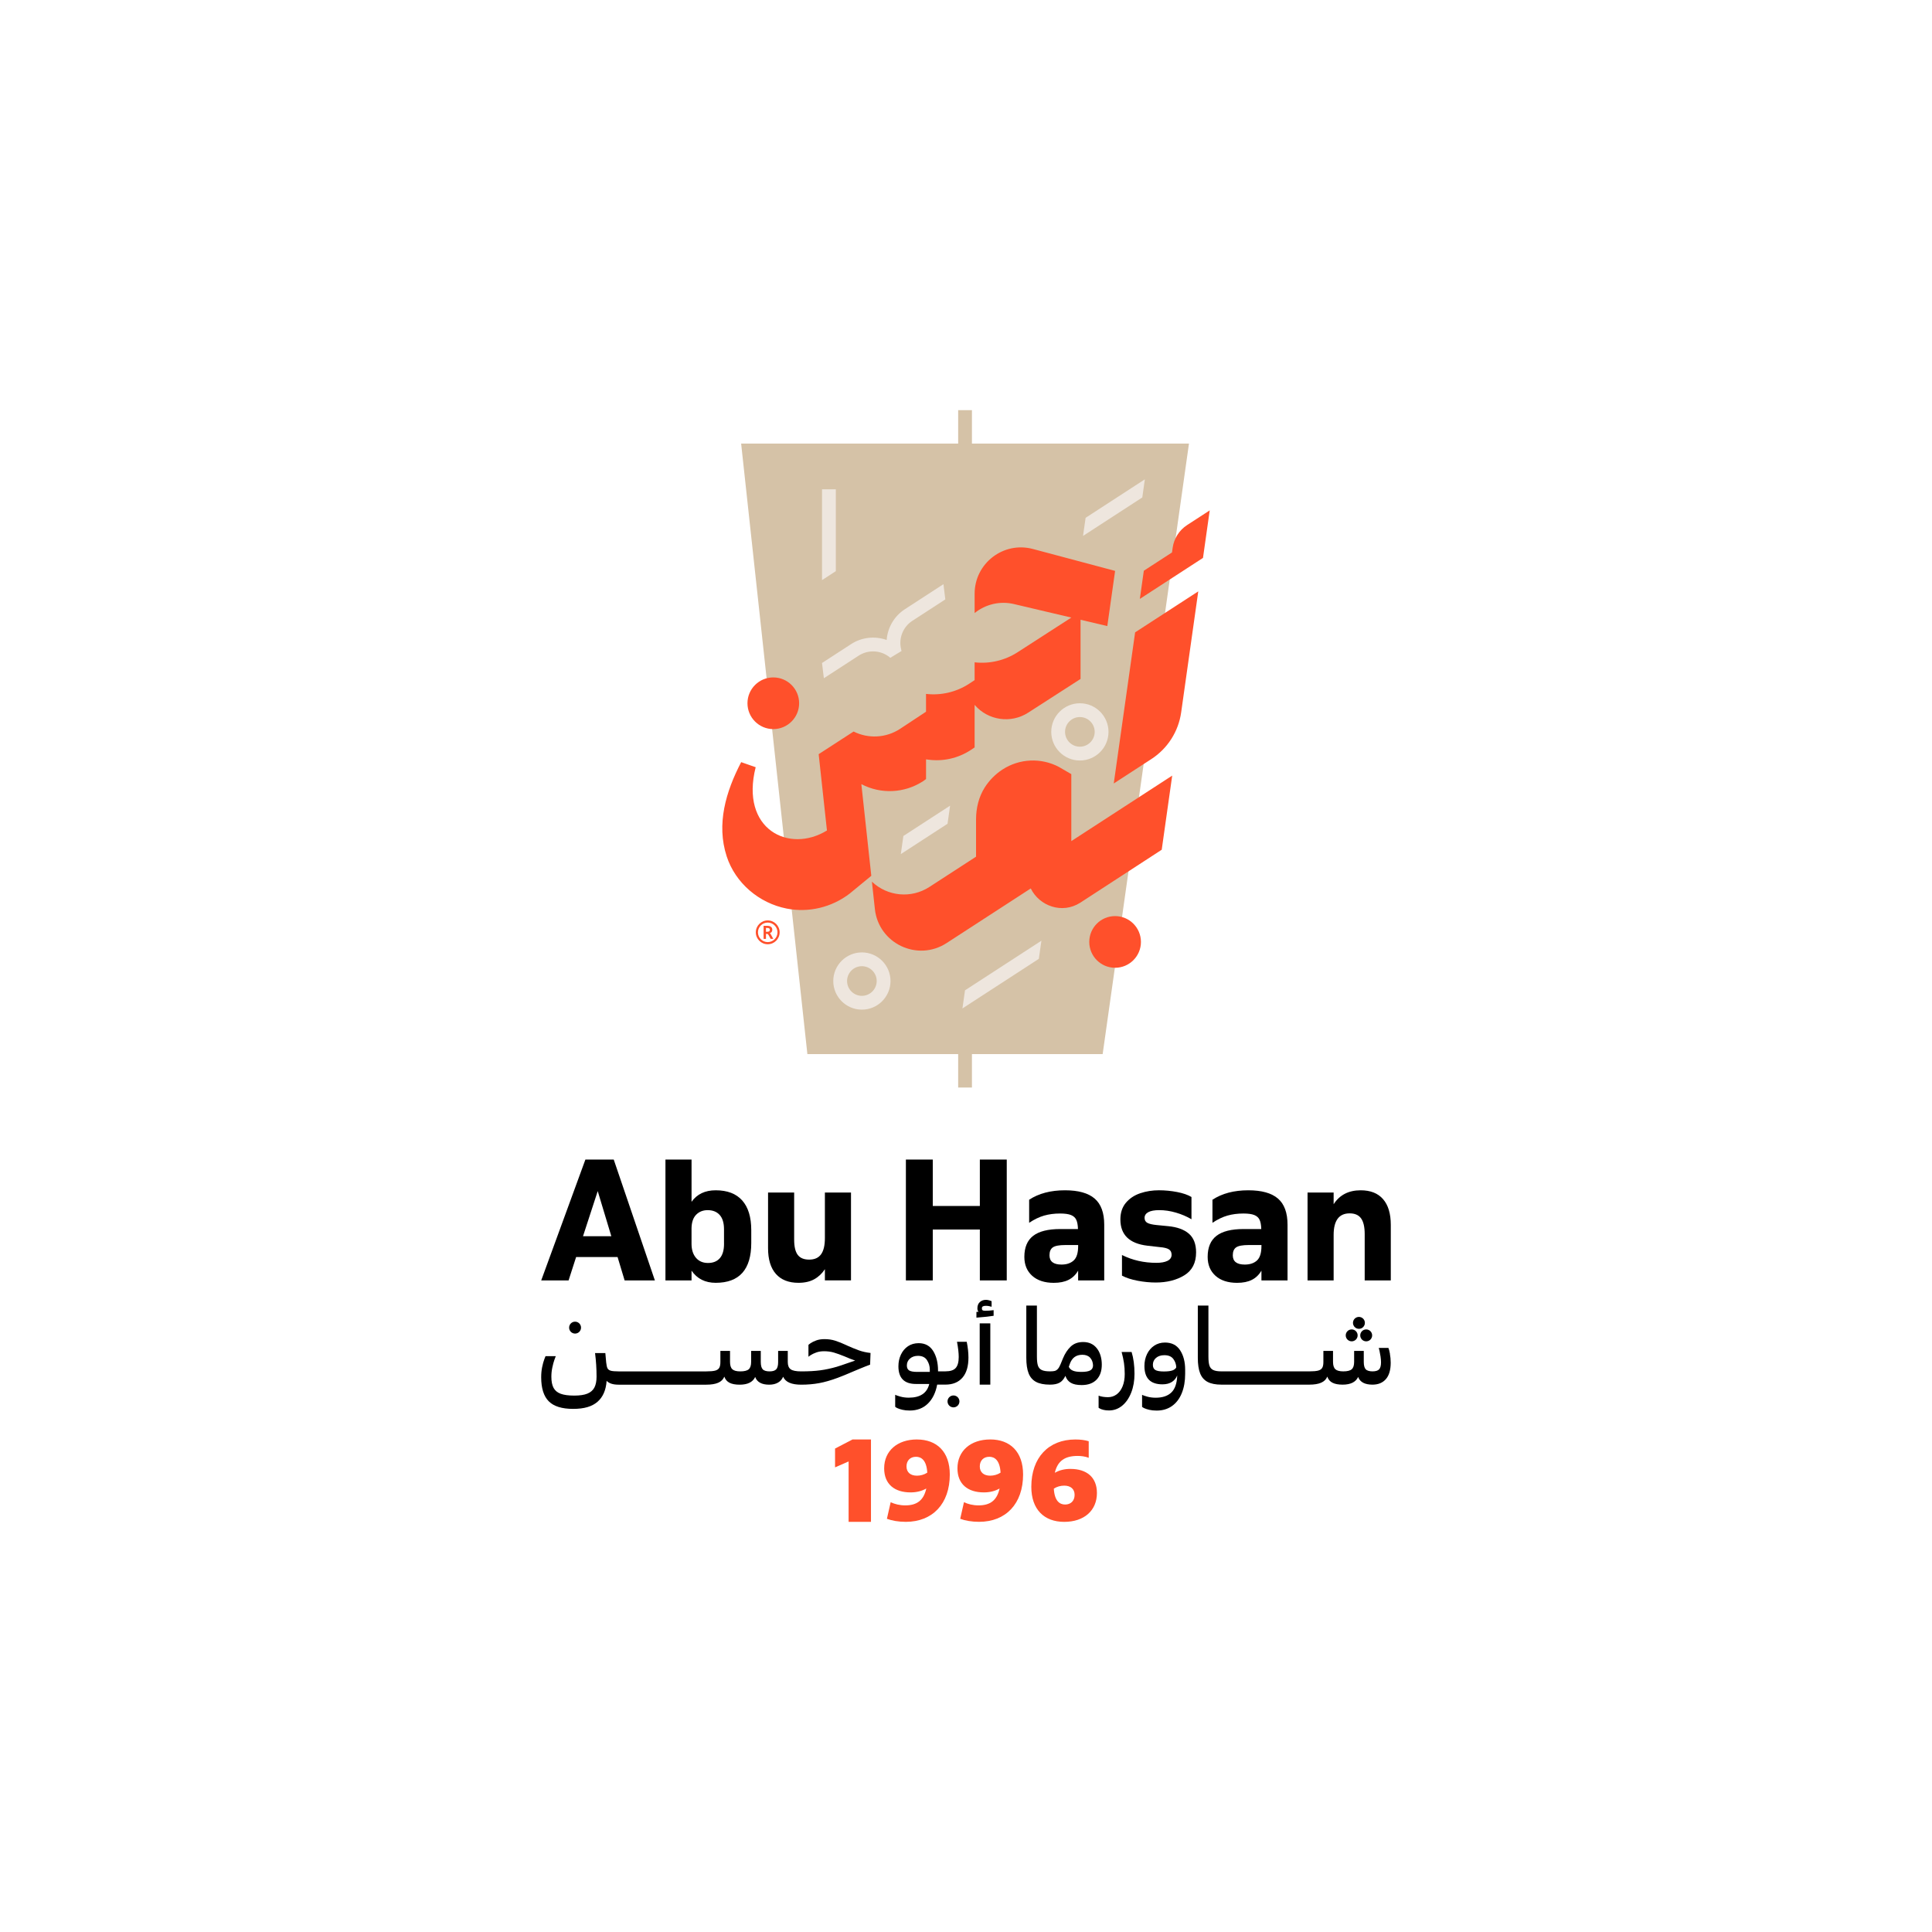 <?xml version="1.0" encoding="UTF-8"?>
<svg id="Layer_1" data-name="Layer 1" xmlns="http://www.w3.org/2000/svg" version="1.1" viewBox="0 0 1080 1080">
  <defs>
    <style>
      .cls-1 {
        fill: #000;
      }

      .cls-1, .cls-2, .cls-3, .cls-4 {
        stroke-width: 0px;
      }

      .cls-2 {
        fill: #ff502b;
      }

      .cls-3 {
        fill: #eee6de;
      }

      .cls-4 {
        fill: #d5c2a7;
      }
    </style>
  </defs>
  <path class="cls-1" d="M327.24,648.2l-24.7,67.56h15.3l4.21-13.06h23.18l3.94,13.06h16.91l-23-67.56h-15.84ZM325.9,691.07l8.23-25.24,7.61,25.24h-15.84Z"/>
  <path class="cls-1" d="M400.09,665.38c-5.97,0-10.47,2.15-13.51,6.44v-23.62h-14.59v67.56h14.59v-5.46c3.1,4.53,7.61,6.8,13.51,6.8,13.24,0,19.87-7.43,19.87-22.28v-7.16c0-7.28-1.69-12.81-5.06-16.6-3.37-3.79-8.31-5.68-14.81-5.68M404.74,695.27c0,3.58-.78,6.26-2.33,8.05-1.55,1.79-3.76,2.69-6.62,2.69s-5.12-.97-6.76-2.91c-1.64-1.94-2.46-4.55-2.46-7.83v-8.68c.06-3.34.92-5.86,2.59-7.56,1.67-1.7,3.82-2.55,6.44-2.55,2.86,0,5.1.9,6.71,2.69,1.61,1.79,2.42,4.47,2.42,8.05v8.06Z"/>
  <path class="cls-1" d="M461.12,692.14c0,4.06-.72,7.07-2.15,9.04-1.43,1.97-3.64,2.95-6.62,2.95s-5.06-.88-6.4-2.64c-1.34-1.76-2.01-4.61-2.01-8.55v-26.31h-14.59v31.14c0,6.26,1.46,11.05,4.38,14.36,2.92,3.31,7.13,4.97,12.62,4.97,3.46,0,6.38-.66,8.77-1.97,2.39-1.31,4.38-3.19,6-5.64v6.26h14.59v-49.13h-14.59v25.5Z"/>
  <polygon class="cls-1" points="547.74 674.15 521.43 674.15 521.43 648.2 506.4 648.2 506.4 715.76 521.43 715.76 521.43 687.31 547.74 687.31 547.74 715.76 562.78 715.76 562.78 648.2 547.74 648.2 547.74 674.15"/>
  <path class="cls-1" d="M611.9,669.99c-3.58-3.07-9.1-4.61-16.56-4.61-8,0-14.68,1.76-20.04,5.28v12.89c2.86-1.91,5.65-3.25,8.37-4.03,2.71-.77,5.68-1.16,8.9-1.16,2.68,0,4.73.28,6.13.85,1.4.57,2.39,1.46,2.95,2.68.57,1.23.88,2.94.94,5.15h-9.93c-6.8,0-11.84,1.27-15.12,3.8-3.28,2.54-4.92,6.46-4.92,11.77,0,4.42,1.46,7.93,4.38,10.56,2.92,2.62,6.95,3.94,12.08,3.94,3.28,0,6.02-.55,8.23-1.66,2.21-1.1,4-2.82,5.37-5.15v5.46h14.59v-31.14c0-6.68-1.79-11.56-5.37-14.63M602.69,696.61c0,3.82-.84,6.49-2.51,8.01-1.67,1.52-3.94,2.28-6.8,2.28-4.47,0-6.71-1.73-6.71-5.19,0-2.09.63-3.56,1.88-4.43,1.25-.86,3.58-1.3,6.98-1.3h7.16v.63Z"/>
  <path class="cls-1" d="M652.98,685.43l-6.44-.63c-2.39-.24-4.1-.64-5.15-1.21-1.04-.57-1.57-1.51-1.57-2.82s.7-2.43,2.1-3.18c1.4-.75,3.45-1.12,6.13-1.12,3.04,0,6.14.46,9.31,1.39,3.16.92,6.05,2.16,8.68,3.71v-12.44c-1.97-1.19-4.64-2.12-8.01-2.78-3.37-.65-6.76-.98-10.16-.98-3.7,0-7.19.55-10.47,1.66-3.28,1.1-5.95,2.88-8.01,5.32-2.06,2.45-3.09,5.55-3.09,9.31,0,8.59,5.01,13.48,15.03,14.68l7.07.81c2.27.18,3.92.58,4.97,1.21,1.04.63,1.56,1.66,1.56,3.09s-.76,2.61-2.28,3.36c-1.52.75-3.59,1.12-6.22,1.12-6.98,0-13.39-1.46-19.24-4.38v11.54c2.38,1.25,5.32,2.21,8.81,2.86,3.49.66,6.84.98,10.07.98,6.26,0,11.59-1.34,15.97-4.03,4.39-2.69,6.58-6.95,6.58-12.8,0-4.65-1.34-8.14-4.03-10.47-2.69-2.33-6.57-3.73-11.63-4.21"/>
  <path class="cls-1" d="M714.37,669.99c-3.58-3.07-9.1-4.61-16.56-4.61-8,0-14.67,1.76-20.04,5.28v12.89c2.86-1.91,5.65-3.25,8.37-4.03,2.71-.77,5.68-1.16,8.9-1.16,2.68,0,4.73.28,6.13.85,1.4.57,2.39,1.46,2.95,2.68.57,1.23.88,2.94.94,5.15h-9.93c-6.8,0-11.84,1.27-15.12,3.8-3.28,2.54-4.92,6.46-4.92,11.77,0,4.42,1.46,7.93,4.38,10.56,2.92,2.62,6.95,3.94,12.08,3.94,3.28,0,6.03-.55,8.23-1.66,2.21-1.1,4-2.82,5.37-5.15v5.46h14.59v-31.14c0-6.68-1.79-11.56-5.37-14.63M705.15,696.61c0,3.82-.84,6.49-2.5,8.01-1.67,1.52-3.94,2.28-6.8,2.28-4.47,0-6.71-1.73-6.71-5.19,0-2.09.63-3.56,1.88-4.43,1.25-.86,3.58-1.3,6.98-1.3h7.16v.63Z"/>
  <path class="cls-1" d="M773.16,670.35c-2.86-3.31-7.04-4.97-12.53-4.97-6.74,0-11.78,2.6-15.12,7.79v-6.53h-14.58v49.13h14.58v-25.41c0-8.05,2.98-12.08,8.95-12.08,2.92,0,5.06.94,6.4,2.82,1.34,1.88,2.01,4.79,2.01,8.72v25.95h14.59v-31.05c0-6.26-1.43-11.05-4.3-14.36"/>
  <path class="cls-1" d="M473.48,752.11c-2.59-1.2-4.8-2.09-6.61-2.66-1.82-.58-3.8-.87-5.96-.87-1.76,0-3.29.24-4.61.72-1.32.48-2.38,1-3.17,1.56-.8.56-1.2.88-1.2.96v6.65c0-.08.41-.39,1.23-.93.82-.54,1.87-1.04,3.14-1.5,1.28-.46,2.71-.69,4.31-.69,2,0,3.82.24,5.48.72,1.66.48,3.7,1.22,6.14,2.21,1.95.88,3.89,1.64,5.81,2.28-1.04.32-2.55.84-4.55,1.56-2.24.8-4.15,1.44-5.75,1.92-3.19.92-6.26,1.58-9.19,1.97-2.93.4-6.48.6-10.63.6h-.03s-.03,0-.03,0c-2.83,0-4.79-.39-5.87-1.17-1.08-.78-1.62-2.13-1.62-4.04v-6.23h-5.39v6.23c0,1.96-.36,3.31-1.08,4.07-.72.76-1.96,1.14-3.71,1.14s-3.11-.39-3.83-1.17c-.72-.78-1.08-2.16-1.08-4.16v-6.11h-5.39v6.11c0,2-.45,3.38-1.35,4.16-.9.78-2.47,1.17-4.7,1.17-2.12,0-3.6-.4-4.46-1.2-.86-.8-1.29-2.18-1.29-4.13v-6.11h-5.39v6.23c0,1.44-.22,2.53-.66,3.26-.44.74-1.21,1.25-2.3,1.53-1.1.28-2.73.42-4.88.42h-.03s-.03,0-.03,0h-49.04c-2.04,0-3.49-.13-4.37-.39-.88-.26-1.48-.71-1.8-1.35-.32-.64-.56-1.72-.72-3.23-.04-.8-.2-2.55-.48-5.27h-5.75c.56,4.35.84,8.74.84,13.17,0,2.51-.4,4.54-1.2,6.08-.8,1.54-2.11,2.68-3.92,3.42-1.82.74-4.28,1.1-7.39,1.1s-5.71-.34-7.54-1.02c-1.84-.68-3.16-1.78-3.98-3.29-.82-1.52-1.23-3.59-1.23-6.23,0-1.76.18-3.48.54-5.18.36-1.7.74-3.1,1.14-4.22.4-1.12.66-1.82.78-2.09h-5.69c0-.12-.23.43-.69,1.65-.46,1.22-.87,2.69-1.23,4.43-.36,1.74-.54,3.64-.54,5.72,0,6.11,1.41,10.58,4.22,13.41,2.81,2.83,7.35,4.25,13.62,4.25s10.57-1.32,13.62-3.95c3.05-2.63,4.76-6.55,5.12-11.73,1.36,1.44,3.57,2.15,6.65,2.15h49.06s.03,0,.03,0c2.76,0,4.96-.36,6.62-1.08,1.66-.72,2.8-1.86,3.44-3.41.52,1.56,1.48,2.69,2.87,3.41,1.4.72,3.29,1.08,5.69,1.08,4.47,0,7.36-1.44,8.68-4.31,1.04,2.87,3.65,4.31,7.84,4.31,1.92,0,3.54-.38,4.88-1.14,1.34-.76,2.3-1.86,2.9-3.29.68,1.52,1.85,2.63,3.53,3.35,1.68.72,3.85,1.08,6.53,1.08h.03s.03,0,.03,0c3.55,0,6.91-.29,10.06-.87,3.15-.58,6.65-1.59,10.48-3.02,2.55-.96,5.33-2.1,8.32-3.41.76-.32,2.13-.89,4.1-1.71,1.97-.82,3.82-1.55,5.54-2.18l.24-6.53c-2.4-.28-4.54-.76-6.44-1.44-1.9-.68-4.14-1.6-6.74-2.75"/>
  <path class="cls-1" d="M534.97,750.07c.64,3.39.96,6.23.96,8.5,0,2.83-.56,4.88-1.68,6.14-1.12,1.26-3.03,1.88-5.75,1.88h-4.13v-.3c0-4.47-.91-8.16-2.72-11.08-1.82-2.91-4.52-4.37-8.11-4.37-2.27,0-4.26.57-5.96,1.7-1.7,1.14-3.01,2.7-3.95,4.67-.94,1.98-1.41,4.16-1.41,6.56,0,6.59,3.27,9.88,9.82,9.88h7.42c-1.24,5.11-5.05,7.66-11.44,7.66-1.72,0-3.31-.21-4.79-.63-1.48-.42-2.42-.75-2.81-.99v6.71c.16.2.58.46,1.26.78.68.32,1.61.62,2.78.9,1.18.28,2.55.42,4.1.42,4.11,0,7.48-1.29,10.12-3.86,2.63-2.57,4.37-6.12,5.21-10.63h4.61c4.11,0,7.28-1.3,9.52-3.89,2.24-2.59,3.35-6.32,3.35-11.2,0-2.79-.32-5.75-.96-8.86h-5.45ZM519.76,766.9h-6.95c-2.2,0-3.72-.27-4.58-.81-.86-.54-1.29-1.47-1.29-2.78,0-1.56.58-2.84,1.74-3.86,1.16-1.02,2.65-1.53,4.49-1.53,2.31,0,3.99.81,5.03,2.42,1.04,1.62,1.56,3.36,1.56,5.24v1.32Z"/>
  <path class="cls-1" d="M549.27,732.45c-.26-.18-.39-.53-.39-1.06,0-.56.19-.94.57-1.13.38-.2.94-.3,1.7-.3.66,0,1.31.07,1.95.22.64.15,1.04.25,1.21.32v-3.15s-.37-.16-1.11-.39c-.74-.23-1.42-.34-2.05-.34-1.35,0-2.48.41-3.4,1.23-.92.82-1.38,2.01-1.38,3.55,0,.82.22,1.45.64,1.87l-1.18.1v3.2c3.25-.23,6.46-.57,9.61-1.03v-3.15c-1.71.23-3.25.34-4.63.34-.76,0-1.27-.09-1.53-.27"/>
  <rect class="cls-1" x="547.66" y="739.77" width="5.93" height="34.25"/>
  <path class="cls-1" d="M613.13,753.7c-1.86-2.34-4.4-3.5-7.63-3.5-2.87,0-5.2.85-6.97,2.54-1.78,1.7-3.22,3.9-4.34,6.62l-1.32,3.23c-.52,1.24-1.04,2.14-1.56,2.69-.52.56-1.09.92-1.7,1.08-.62.16-1.49.24-2.6.24h-.03s-.03,0-.03,0c-2.03,0-3.57-.25-4.61-.75-1.04-.5-1.75-1.32-2.13-2.46-.38-1.14-.57-2.8-.57-5v-28.56h-5.93v29.16c0,3.63.43,6.53,1.29,8.71.86,2.18,2.25,3.77,4.16,4.79,1.92,1.02,4.51,1.53,7.78,1.53h.03s.03,0,.03,0c2.24,0,4.01-.37,5.33-1.11,1.32-.74,2.4-2.01,3.23-3.8.56,1.72,1.56,3,2.99,3.86,1.44.86,3.47,1.29,6.11,1.29,3.59,0,6.37-1.01,8.32-3.02,1.96-2.02,2.93-4.82,2.93-8.41s-.93-6.8-2.78-9.13M609.51,766.03c-1,.58-2.67.87-5.03.87-2.16,0-3.77-.25-4.85-.75-1.08-.5-1.79-1.21-2.15-2.12l.54-1.56c.6-1.72,1.48-3,2.63-3.86,1.16-.86,2.64-1.29,4.43-1.29s3.31.55,4.31,1.65c1,1.1,1.54,2.51,1.62,4.22,0,1.32-.5,2.27-1.5,2.84"/>
  <path class="cls-1" d="M626.99,755.76c.6,2.24,1.04,4.29,1.32,6.17.28,1.88.42,3.91.42,6.11,0,2.68-.4,4.99-1.2,6.94-.8,1.96-1.91,3.45-3.32,4.49-1.42,1.04-3.02,1.56-4.82,1.56-2,0-3.75-.28-5.27-.84v6.76c.08.08.34.24.78.48.44.24,1.09.47,1.95.69.86.22,1.88.33,3.08.33,2.75,0,5.21-.89,7.37-2.66,2.16-1.78,3.84-4.22,5.06-7.34,1.22-3.11,1.83-6.6,1.83-10.48,0-4.63-.54-8.7-1.62-12.21h-5.57Z"/>
  <path class="cls-1" d="M651.24,750.49c-2.28,0-4.28.58-6.02,1.74-1.74,1.16-3.08,2.73-4.04,4.73-.96,2-1.44,4.21-1.44,6.65,0,6.83,3.35,10.24,10.06,10.24,2.2,0,3.98-.46,5.36-1.38,1.38-.92,2.34-2.12,2.9-3.59v.18c-.16,4.31-1.26,7.43-3.29,9.37-2.03,1.93-4.95,2.9-8.74,2.9-1.72,0-3.31-.21-4.79-.63-1.48-.42-2.41-.75-2.81-.99v6.71c.16.2.58.46,1.26.78s1.61.62,2.79.9c1.18.28,2.54.42,4.1.42,3.31,0,6.17-.85,8.56-2.54,2.39-1.7,4.22-4.09,5.48-7.19,1.26-3.1,1.89-6.68,1.89-10.75v-2.34c0-4.39-.94-8.02-2.82-10.9-1.88-2.87-4.69-4.31-8.44-4.31M655.43,766.06c-1.04.4-2.65.6-4.85.6s-3.86-.28-4.76-.84c-.9-.56-1.35-1.52-1.35-2.87,0-1.6.59-2.89,1.77-3.89,1.18-1,2.72-1.5,4.64-1.5,2.31,0,3.99.71,5.03,2.13,1.04,1.42,1.58,2.98,1.62,4.7-.36.72-1.06,1.28-2.09,1.68"/>
  <path class="cls-1" d="M777,756.78c-.3-1.6-.59-2.69-.87-3.29h-5.39c.08.24.22.8.42,1.68.2.88.39,1.92.57,3.11.18,1.2.27,2.28.27,3.23,0,1.88-.35,3.19-1.05,3.95-.7.76-1.93,1.14-3.68,1.14s-3.11-.39-3.83-1.17c-.72-.78-1.08-2.16-1.08-4.16v-6.11h-5.39v6.11c0,2-.45,3.38-1.35,4.16-.9.78-2.47,1.17-4.7,1.17-2.12,0-3.6-.4-4.46-1.2-.86-.8-1.29-2.18-1.29-4.13v-6.11h-5.39v6.23c0,1.44-.22,2.53-.66,3.26-.44.74-1.21,1.25-2.31,1.53-1.1.28-2.72.42-4.88.42h-.03s-.03,0-.03,0h-49.04c-2.03,0-3.57-.25-4.61-.75-1.04-.5-1.75-1.32-2.13-2.46-.38-1.14-.57-2.8-.57-5v-28.56h-5.93v29.16c0,3.63.43,6.54,1.29,8.71.86,2.18,2.24,3.77,4.16,4.79,1.92,1.02,4.51,1.53,7.78,1.53h49.07s.03,0,.03,0c2.75,0,4.96-.36,6.61-1.08,1.66-.72,2.8-1.86,3.44-3.41.52,1.56,1.48,2.69,2.87,3.41,1.4.72,3.29,1.08,5.69,1.08,4.47,0,7.36-1.44,8.68-4.31,1.04,2.87,3.71,4.31,8.02,4.31,3.19,0,5.69-1.03,7.48-3.08,1.8-2.05,2.7-5.12,2.7-9.19,0-1.72-.15-3.37-.45-4.97"/>
  <path class="cls-1" d="M759.65,742.82c1.84,0,3.33-1.49,3.33-3.33s-1.49-3.33-3.33-3.33-3.33,1.49-3.33,3.33,1.49,3.33,3.33,3.33"/>
  <path class="cls-1" d="M755.6,749.81c1.84,0,3.33-1.49,3.33-3.33s-1.49-3.33-3.33-3.33-3.33,1.49-3.33,3.33,1.49,3.33,3.33,3.33"/>
  <path class="cls-1" d="M760.38,746.49c0,1.84,1.49,3.33,3.33,3.33s3.33-1.49,3.33-3.33-1.49-3.33-3.33-3.33-3.33,1.49-3.33,3.33"/>
  <path class="cls-1" d="M533,780.07c-1.84,0-3.33,1.49-3.33,3.33s1.49,3.33,3.33,3.33,3.33-1.49,3.33-3.33-1.49-3.33-3.33-3.33"/>
  <path class="cls-1" d="M321.47,745.48c1.84,0,3.33-1.49,3.33-3.33s-1.49-3.33-3.33-3.33-3.33,1.49-3.33,3.33,1.49,3.33,3.33,3.33"/>
  <polygon class="cls-2" points="466.8 809.75 466.8 820.26 474.38 816.96 474.38 850.71 486.88 850.71 486.88 804.67 476.56 804.67 466.8 809.75"/>
  <path class="cls-2" d="M512.55,804.67c-10.89,0-18.3,6.37-18.3,16.13,0,8.87,5.81,13.46,14.76,13.46,3.31,0,6.29-.73,8.79-2.18-1.45,6.61-5.24,9.44-11.77,9.44-3.14,0-5.89-.73-8.14-1.77l-2.1,9.27c2.82,1.05,6.45,1.7,10.56,1.7,14.92,0,24.59-10.08,24.59-26.45,0-12.66-7.18-19.59-18.39-19.59M512.55,824.91c-3.55,0-5.81-1.86-5.81-5.16s2.1-5.4,5.32-5.4c2.98,0,5.89,1.93,6.29,8.87-1.69,1.13-3.79,1.7-5.81,1.7"/>
  <path class="cls-2" d="M553.52,804.67c-10.89,0-18.3,6.37-18.3,16.13,0,8.87,5.81,13.46,14.76,13.46,3.31,0,6.29-.73,8.79-2.18-1.45,6.61-5.24,9.44-11.77,9.44-3.15,0-5.89-.73-8.14-1.77l-2.1,9.27c2.82,1.05,6.45,1.69,10.56,1.69,14.92,0,24.59-10.08,24.59-26.45,0-12.66-7.18-19.6-18.38-19.6M553.52,824.91c-3.55,0-5.81-1.86-5.81-5.16s2.1-5.4,5.32-5.4c2.98,0,5.89,1.93,6.29,8.87-1.7,1.13-3.79,1.69-5.81,1.69"/>
  <path class="cls-2" d="M598.44,821.12c-3.31,0-6.29.72-8.79,2.18,1.53-6.61,5.56-9.43,12.82-9.43,1.61,0,4.19.24,6.13,1.05v-9.27c-2.1-.65-4.6-.97-7.5-.97-14.92,0-24.59,10.08-24.59,26.45,0,12.66,7.18,19.6,18.38,19.6s18.3-6.37,18.3-16.13c0-8.87-5.81-13.47-14.76-13.47M595.38,841.04c-2.98,0-5.89-1.94-6.29-8.87,1.69-1.13,3.79-1.69,5.81-1.69,3.55,0,5.81,1.85,5.81,5.16s-2.1,5.4-5.32,5.4"/>
  <polygon class="cls-4" points="543.32 247.98 543.32 229.28 535.62 229.28 535.62 247.98 414.3 247.98 451.33 589.25 535.62 589.25 535.62 607.95 543.32 607.95 543.32 589.25 616.39 589.25 664.64 247.98 543.32 247.98"/>
  <path class="cls-3" d="M603.66,393.13c-8.82,0-16,7.18-16,16s7.18,16,16,16,16-7.18,16-16-7.18-16-16-16M603.66,417.41c-4.57,0-8.29-3.72-8.29-8.29s3.72-8.28,8.29-8.28,8.28,3.72,8.28,8.28-3.72,8.29-8.28,8.29"/>
  <path class="cls-3" d="M481.8,532.4c-8.82,0-16,7.18-16,16s7.18,16,16,16,16-7.18,16-16-7.18-16-16-16M481.8,556.68c-4.57,0-8.28-3.72-8.28-8.29s3.72-8.28,8.28-8.28,8.28,3.72,8.28,8.28-3.72,8.29-8.28,8.29"/>
  <path class="cls-3" d="M497.69,367.71l6.28-3.8-.27-1.13c-1.43-6.03,1.1-12.36,6.31-15.74l18.43-11.97-1.04-8.52-21.59,14.02c-5.98,3.88-9.64,10.31-10.16,17.18-6.46-2.31-13.84-1.6-19.81,2.27l-16.33,10.6,1.04,8.52,19.49-12.65c5.47-3.54,12.72-3.04,17.65,1.22"/>
  <polygon class="cls-3" points="606.86 289.46 605.42 299.59 638.55 278.08 639.98 267.95 606.86 289.46"/>
  <polygon class="cls-3" points="538.01 563.72 580.72 535.99 582.15 525.86 539.44 553.6 538.01 563.72"/>
  <polygon class="cls-3" points="503.56 477.45 529.68 460.49 531.11 450.37 504.99 467.32 503.56 477.45"/>
  <polygon class="cls-3" points="467.23 273.5 459.52 273.5 459.52 324.29 467.23 319.28 467.23 273.5"/>
  <path class="cls-2" d="M417.84,393.12c0-7.98,6.47-14.44,14.44-14.44s14.44,6.47,14.44,14.44-6.47,14.45-14.44,14.45-14.44-6.47-14.44-14.45M623.35,512.1c-7.98,0-14.44,6.47-14.44,14.45s6.47,14.44,14.44,14.44,14.44-6.47,14.44-14.44-6.47-14.45-14.44-14.45M663.61,293.51c-4.4,2.85-7.34,7.47-8.08,12.66l-.38,2.66-15.75,10.22-2.22,15.74,35.3-22.91,3.76-26.57-12.62,8.19ZM622.6,437.97l21.05-13.67c9.05-5.88,15.12-15.39,16.63-26.08l9.56-67.64-35.3,22.91-11.94,84.47ZM515.95,436.75l1.71-1.26v-11.01l1,.14c8.32,1.19,16.8-.68,23.85-5.26l2.31-1.54v-23.79c7.51,8.75,20.33,10.59,29.99,4.32l29.22-18.81v-33.09l14.96,3.53,4.36-30.84-45.97-12.26c-16.44-4.38-32.56,8.01-32.56,25.02v10.81c6.15-4.99,14.26-6.86,21.97-5.04l32.09,7.56-29.97,19.33c-7.14,4.63-15.66,6.64-24.09,5.68v9.95l-3.12,2.06c-7.13,4.63-15.62,6.62-24.05,5.65v9.96l-14.59,9.63c-7.76,5.04-17.61,5.59-25.89,1.44l-19.53,12.66,4.63,42.66c-21.25,13.04-48.62-.67-39.84-35.37,0,0-8.11-2.85-8.11-2.84-8.54,16.41-13.97,34.6-8.1,52.66,4.87,14.98,18.13,26.16,33.5,29.19,12.4,2.45,25.26-.7,35.27-8.38l12.07-9.93-5.56-51.24c10.93,5.72,24.1,5.11,34.45-1.61M598.88,432.75l-6.94-4.03c-9.98-5.26-22.03-4.72-31.5,1.42-4.04,2.62-7.41,6.05-9.94,10.02-3.38,5.31-4.88,11.62-4.88,17.92v20.81l-26.09,16.93c-10.11,6.56-23.39,5.33-32.13-2.97l1.66,15.29c2.09,19.3,23.8,29.61,40.08,19.05l47.06-30.54c4.81,9.79,17.46,14.46,27.64,7.99.1-.06.2-.13.3-.19l45.27-29.44,5.86-41.44-56.4,36.62v-37.44Z"/>
  <path class="cls-2" d="M429.16,514.52c-3.67,0-6.66,2.99-6.66,6.66s2.99,6.66,6.66,6.66,6.66-2.99,6.66-6.66-2.99-6.66-6.66-6.66M429.16,526.64c-3.01,0-5.46-2.45-5.46-5.46s2.45-5.46,5.46-5.46,5.46,2.45,5.46,5.46-2.45,5.46-5.46,5.46"/>
  <path class="cls-2" d="M430.35,521.65c.34-.11.62-.28.87-.53.32-.33.49-.81.49-1.42,0-.72-.26-1.27-.77-1.64-.5-.35-1.21-.53-2.1-.53h-1.99v7.31h1.34v-2.79h.48c.23,0,.41.05.55.14.14.11.29.29.43.53l1.1,2.04.04.07h1.49l-1.32-2.4c-.2-.36-.4-.63-.61-.8M429.98,520.6c-.26.18-.66.27-1.19.27h-.61v-2.15h.61c.53,0,.93.09,1.19.25.24.16.36.42.36.81s-.12.65-.36.82"/>
</svg>